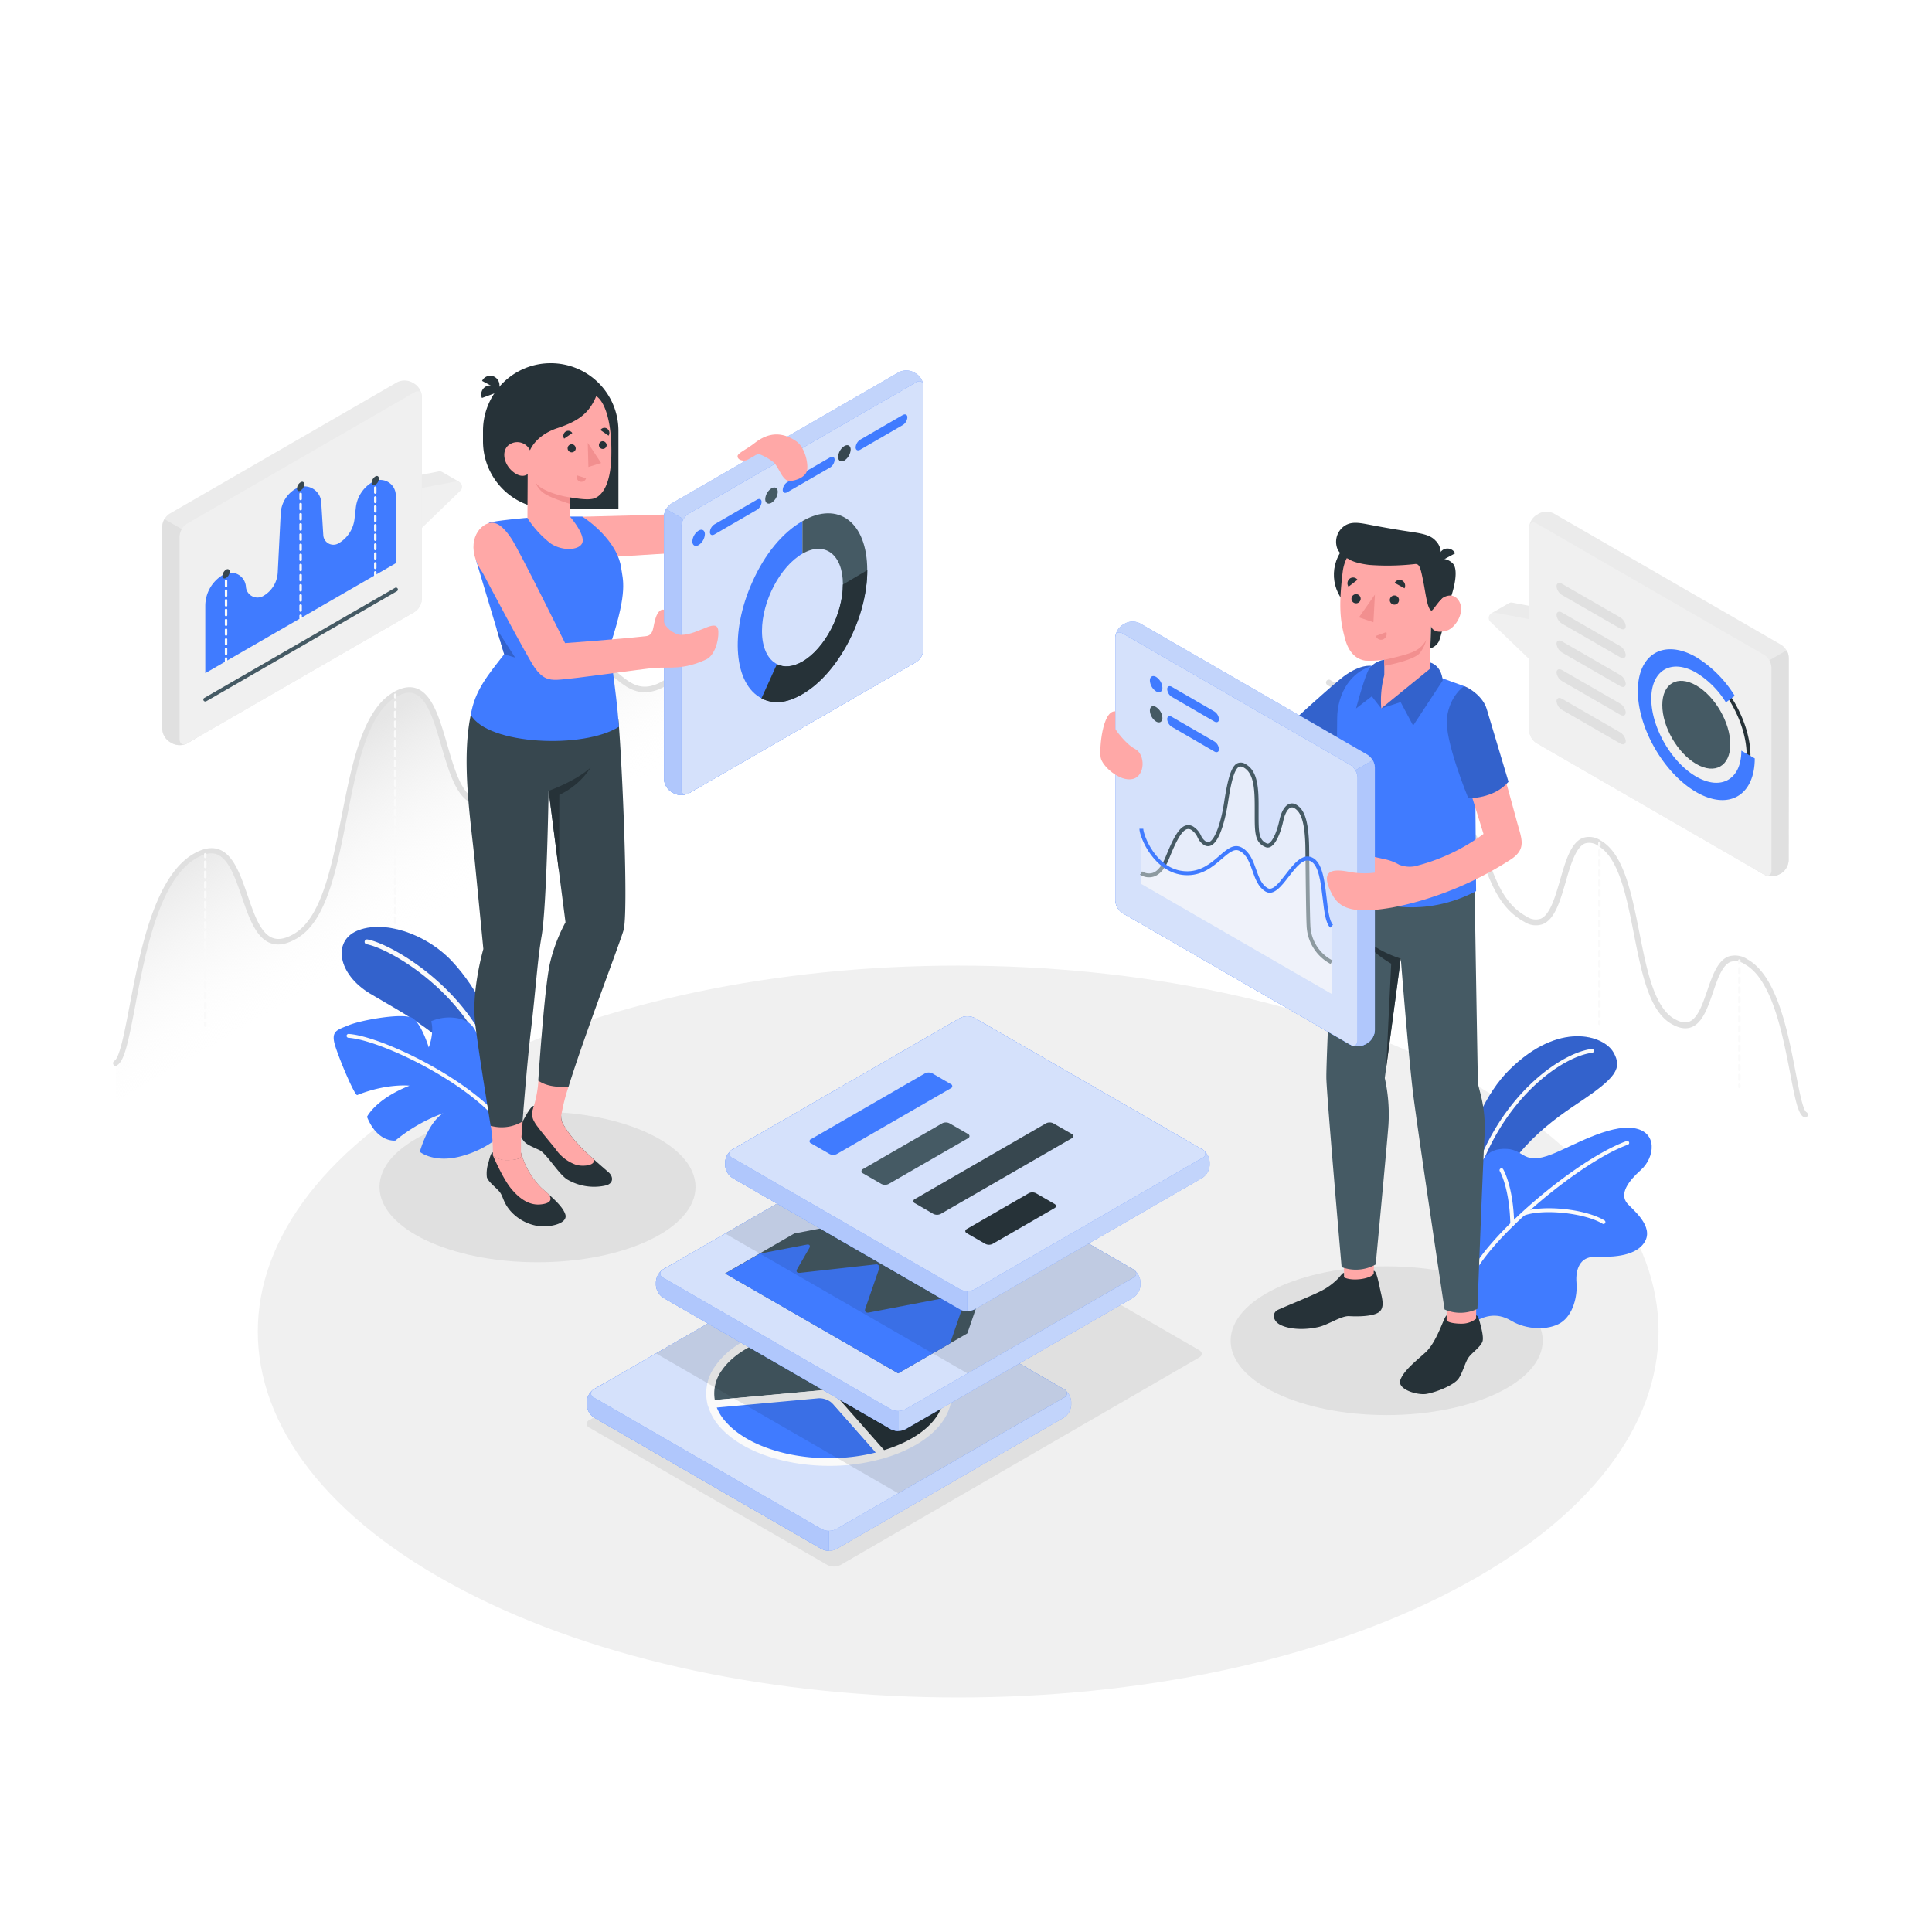 <svg xmlns="http://www.w3.org/2000/svg" xmlns:xlink="http://www.w3.org/1999/xlink" viewBox="0 0 500 500"><defs><linearGradient id="freepik--Degradado_sin_nombre_3--inject-41" x1="100.78" y1="184.41" x2="128.86" y2="227.62" gradientUnits="userSpaceOnUse"><stop offset="0" stop-color="#e6e6e6"></stop><stop offset="1" stop-color="#fff" stop-opacity="0"></stop></linearGradient><linearGradient id="freepik--Degradado_sin_nombre_3-2--inject-41" x1="10418.25" y1="221.58" x2="10438.94" y2="253.42" gradientTransform="matrix(-1, 0, 0, 1, 10833.28, 0)" xlink:href="freepik--#Degradado_sin_nombre_3--inject-41"></linearGradient></defs><g id="freepik--Floor--inject-41"><path d="M119.82,411.55c70.78,37,185.54,37,256.32,0s70.78-96.93,0-133.91-185.54-37-256.32,0S49,374.57,119.82,411.55Z" style="fill:#f0f0f0"></path></g><g id="freepik--Shadows--inject-41"><path d="M152.56,369.5,214.09,405a3.86,3.86,0,0,0,3.47,0l92.7-53.63c1-.55,1-1.44,0-2l-61.53-35.52a3.83,3.83,0,0,0-3.46,0L152.56,367.5A1.06,1.06,0,0,0,152.56,369.5Z" style="fill:#e0e0e0"></path><ellipse cx="139.11" cy="307.18" rx="40.89" ry="19.49" style="fill:#e0e0e0"></ellipse><ellipse cx="358.87" cy="346.97" rx="40.38" ry="19.25" style="fill:#e0e0e0"></ellipse></g><g id="freepik--charts-2--inject-41"><path d="M30,275.15c4.64-2.79,5.21-45,20.64-53.64s10,30,25.8,20.86c15-8.69,10.41-53.76,25.81-62.57s10.14,35.24,25.8,26.81c13.63-7.32,12.47-24.86,21.39-32.61s11,9.28,22.21,3.15,1.68-39.93,25.57-53.72v64.36L30,285Z" style="fill:url(#freepik--Degradado_sin_nombre_3--inject-41)"></path><path d="M30,275.9a.73.73,0,0,1-.64-.37.75.75,0,0,1,.25-1c1.35-.81,2.58-7.21,3.88-14,2.74-14.31,6.5-33.91,16.78-39.66,2.49-1.39,4.62-1.72,6.5-1,3.72,1.42,5.54,6.74,7.31,11.87,1.66,4.86,3.38,9.87,6.49,11,1.51.56,3.31.22,5.5-1.05,7.15-4.14,9.79-17.52,12.34-30.45,2.66-13.53,5.42-27.52,13.47-32.12,2.28-1.31,4.34-1.61,6.12-.89,4,1.62,5.83,7.89,7.76,14.53,1.76,6.09,3.59,12.39,7,13.84,1.38.58,3,.36,4.91-.68,7.58-4.07,10.45-11.44,13.22-18.56,2.1-5.42,4.1-10.54,8-14,4.92-4.27,8.09-1.63,11.16.92s6,5,11.18,2.14c4.26-2.32,5.38-9.36,6.67-17.51,2-12.41,4.42-27.85,18.89-36.2a.74.74,0,0,1,1,.27.76.76,0,0,1-.27,1c-13.85,8-16.24,23-18.16,35.13-1.36,8.54-2.53,15.92-7.43,18.6-6.1,3.32-9.85.2-12.86-2.3s-5.26-4.38-9.21-.94c-3.66,3.17-5.59,8.12-7.63,13.37-2.86,7.37-5.83,15-13.9,19.33-2.31,1.25-4.4,1.5-6.2.74-4.1-1.72-6-8.37-7.9-14.8-1.74-6-3.54-12.21-6.87-13.56-1.35-.54-2.93-.28-4.82.8-7.45,4.27-10.14,17.91-12.74,31.11-2.74,13.87-5.32,27-13.06,31.46-2.6,1.5-4.81,1.88-6.77,1.15-3.78-1.41-5.62-6.77-7.39-11.95-1.65-4.81-3.36-9.79-6.42-11-1.45-.55-3.16-.25-5.23.91-9.68,5.41-13.36,24.61-16,38.63-1.74,9.09-2.74,13.88-4.58,15A.76.76,0,0,1,30,275.9Z" style="fill:#e0e0e0"></path><path d="M102.28,180.75a.32.32,0,0,1-.32-.32v-.63a.32.32,0,0,1,.32-.32.32.32,0,0,1,.32.32v.63A.32.32,0,0,1,102.28,180.75Z" style="fill:#fafafa"></path><path d="M102.28,241.71a.31.31,0,0,1-.32-.31v-1.27a.32.32,0,0,1,.32-.32.32.32,0,0,1,.32.32v1.27A.32.32,0,0,1,102.28,241.71Zm0-2.54a.31.31,0,0,1-.32-.31v-1.27a.32.32,0,0,1,.32-.32.32.32,0,0,1,.32.32v1.27A.32.32,0,0,1,102.28,239.17Zm0-2.54a.31.31,0,0,1-.32-.31v-1.27a.32.32,0,0,1,.32-.32.32.32,0,0,1,.32.32v1.27A.32.32,0,0,1,102.28,236.63Zm0-2.54a.31.31,0,0,1-.32-.31v-1.27a.32.32,0,0,1,.32-.32.32.32,0,0,1,.32.32v1.27A.32.32,0,0,1,102.28,234.09Zm0-2.54a.31.31,0,0,1-.32-.31V230a.32.32,0,0,1,.32-.32.32.32,0,0,1,.32.32v1.27A.32.32,0,0,1,102.28,231.55Zm0-2.54a.31.31,0,0,1-.32-.31v-1.27a.32.32,0,0,1,.32-.32.32.32,0,0,1,.32.32v1.27A.32.32,0,0,1,102.28,229Zm0-2.54a.31.31,0,0,1-.32-.31v-1.27a.32.32,0,0,1,.32-.32.32.32,0,0,1,.32.32v1.27A.32.32,0,0,1,102.28,226.47Zm0-2.54a.32.32,0,0,1-.32-.32v-1.27a.31.31,0,0,1,.32-.31.32.32,0,0,1,.32.31v1.27A.32.32,0,0,1,102.28,223.93Zm0-2.54a.32.32,0,0,1-.32-.32V219.8a.31.31,0,0,1,.32-.31.32.32,0,0,1,.32.31v1.27A.32.32,0,0,1,102.28,221.39Zm0-2.54a.32.32,0,0,1-.32-.32v-1.27a.31.31,0,0,1,.32-.31.32.32,0,0,1,.32.31v1.27A.32.32,0,0,1,102.28,218.85Zm0-2.54A.32.32,0,0,1,102,216v-1.27a.31.31,0,0,1,.32-.31.32.32,0,0,1,.32.31V216A.32.32,0,0,1,102.28,216.31Zm0-2.54a.32.32,0,0,1-.32-.32v-1.27a.31.31,0,0,1,.32-.31.32.32,0,0,1,.32.31v1.27A.32.32,0,0,1,102.28,213.77Zm0-2.54a.32.32,0,0,1-.32-.32v-1.27a.31.31,0,0,1,.32-.31.32.32,0,0,1,.32.31v1.27A.32.32,0,0,1,102.28,211.23Zm0-2.54a.32.32,0,0,1-.32-.32V207.1a.31.31,0,0,1,.32-.31.32.32,0,0,1,.32.31v1.27A.32.32,0,0,1,102.28,208.69Zm0-2.54a.32.32,0,0,1-.32-.32v-1.27a.31.31,0,0,1,.32-.31.32.32,0,0,1,.32.31v1.27A.32.32,0,0,1,102.28,206.15Zm0-2.54a.32.32,0,0,1-.32-.32V202a.31.31,0,0,1,.32-.31.32.32,0,0,1,.32.31v1.27A.32.32,0,0,1,102.28,203.61Zm0-2.54a.32.32,0,0,1-.32-.32v-1.27a.31.31,0,0,1,.32-.31.32.32,0,0,1,.32.31v1.27A.32.32,0,0,1,102.28,201.07Zm0-2.54a.32.32,0,0,1-.32-.32v-1.27a.31.31,0,0,1,.32-.31.32.32,0,0,1,.32.31v1.27A.32.32,0,0,1,102.28,198.53Zm0-2.54a.32.32,0,0,1-.32-.32V194.4a.31.31,0,0,1,.32-.31.32.32,0,0,1,.32.31v1.27A.32.32,0,0,1,102.28,196Zm0-2.54a.32.32,0,0,1-.32-.32v-1.27a.31.31,0,0,1,.32-.31.32.32,0,0,1,.32.31v1.27A.32.32,0,0,1,102.28,193.45Zm0-2.54a.32.32,0,0,1-.32-.32v-1.27a.32.32,0,0,1,.32-.32.33.33,0,0,1,.32.32v1.27A.32.32,0,0,1,102.28,190.91Zm0-2.54a.32.32,0,0,1-.32-.32v-1.27a.32.32,0,0,1,.32-.32.33.33,0,0,1,.32.32v1.27A.32.32,0,0,1,102.28,188.37Zm0-2.54a.32.32,0,0,1-.32-.32v-1.27a.32.32,0,0,1,.32-.32.33.33,0,0,1,.32.32v1.27A.32.32,0,0,1,102.28,185.83Zm0-2.54A.32.32,0,0,1,102,183V181.7a.32.32,0,0,1,.32-.32.33.33,0,0,1,.32.32V183A.32.32,0,0,1,102.28,183.29Z" style="fill:#fafafa"></path><path d="M102.28,243.62a.32.32,0,0,1-.32-.32v-.63a.32.32,0,0,1,.32-.32.32.32,0,0,1,.32.32v.63A.32.32,0,0,1,102.28,243.62Z" style="fill:#fafafa"></path><path d="M152.54,173.28a.31.31,0,0,1-.31-.32v-.63a.32.32,0,1,1,.63,0V173A.32.32,0,0,1,152.54,173.28Z" style="fill:#fafafa"></path><path d="M152.54,212.16a.31.31,0,0,1-.31-.32v-1.29a.32.32,0,1,1,.63,0v1.29A.32.32,0,0,1,152.54,212.16Zm0-2.59a.31.31,0,0,1-.31-.32V208a.32.32,0,1,1,.63,0v1.29A.32.32,0,0,1,152.54,209.57Zm0-2.59a.31.31,0,0,1-.31-.32v-1.3a.32.32,0,0,1,.63,0v1.3A.32.32,0,0,1,152.54,207Zm0-2.6a.31.31,0,0,1-.31-.31v-1.3a.32.32,0,0,1,.63,0v1.3A.31.31,0,0,1,152.54,204.38Zm0-2.59a.31.31,0,0,1-.31-.31v-1.3a.32.32,0,1,1,.63,0v1.3A.31.31,0,0,1,152.54,201.79Zm0-2.59a.31.31,0,0,1-.31-.32v-1.29a.32.32,0,1,1,.63,0v1.29A.32.32,0,0,1,152.54,199.2Zm0-2.59a.31.31,0,0,1-.31-.32V195a.32.32,0,1,1,.63,0v1.29A.32.32,0,0,1,152.54,196.61Zm0-2.59a.32.32,0,0,1-.31-.32v-1.3a.32.32,0,0,1,.63,0v1.3A.32.32,0,0,1,152.54,194Zm0-2.6a.31.31,0,0,1-.31-.31v-1.3a.32.32,0,1,1,.63,0v1.3A.31.31,0,0,1,152.54,191.42Zm0-2.59a.31.31,0,0,1-.31-.32v-1.29a.32.32,0,1,1,.63,0v1.29A.32.32,0,0,1,152.54,188.83Zm0-2.59a.31.31,0,0,1-.31-.32v-1.29a.32.32,0,1,1,.63,0v1.29A.32.32,0,0,1,152.54,186.24Zm0-2.59a.31.31,0,0,1-.31-.32V182a.32.32,0,0,1,.63,0v1.3A.32.32,0,0,1,152.54,183.65Zm0-2.6a.31.31,0,0,1-.31-.31v-1.3a.32.32,0,0,1,.63,0v1.3A.31.31,0,0,1,152.54,181.05Zm0-2.59a.31.31,0,0,1-.31-.31v-1.3a.32.32,0,1,1,.63,0v1.3A.31.31,0,0,1,152.54,178.46Zm0-2.59a.31.31,0,0,1-.31-.32v-1.29a.32.32,0,1,1,.63,0v1.29A.32.32,0,0,1,152.54,175.87Z" style="fill:#fafafa"></path><path d="M152.54,214.09a.31.31,0,0,1-.31-.32v-.63a.32.32,0,1,1,.63,0v.63A.32.32,0,0,1,152.54,214.09Z" style="fill:#fafafa"></path><path d="M53.13,222.09a.32.32,0,0,1-.32-.32v-.63a.32.32,0,1,1,.63,0v.63A.31.31,0,0,1,53.13,222.09Z" style="fill:#fafafa"></path><path d="M53.13,263.81a.32.32,0,0,1-.32-.32v-1.3a.32.32,0,1,1,.63,0v1.3A.31.31,0,0,1,53.13,263.81Zm0-2.61a.31.31,0,0,1-.32-.31v-1.31a.32.32,0,0,1,.63,0v1.31A.31.31,0,0,1,53.13,261.2Zm0-2.61a.31.31,0,0,1-.32-.31V257a.32.32,0,0,1,.63,0v1.31A.31.31,0,0,1,53.13,258.59Zm0-2.6a.32.32,0,0,1-.32-.32v-1.3a.32.32,0,1,1,.63,0v1.3A.31.31,0,0,1,53.13,256Zm0-2.61a.32.32,0,0,1-.32-.32v-1.3a.32.32,0,1,1,.63,0v1.3A.31.31,0,0,1,53.13,253.38Zm0-2.61a.31.31,0,0,1-.32-.31v-1.31a.32.32,0,0,1,.63,0v1.31A.31.31,0,0,1,53.13,250.77Zm0-2.61a.31.31,0,0,1-.32-.31v-1.31a.32.32,0,0,1,.63,0v1.31A.31.31,0,0,1,53.13,248.16Zm0-2.6a.32.32,0,0,1-.32-.32v-1.3a.32.32,0,1,1,.63,0v1.3A.31.31,0,0,1,53.13,245.56Zm0-2.61a.32.32,0,0,1-.32-.32v-1.3a.32.32,0,1,1,.63,0v1.3A.31.31,0,0,1,53.13,243Zm0-2.61a.31.31,0,0,1-.32-.31v-1.31a.32.32,0,0,1,.63,0V240A.31.31,0,0,1,53.13,240.34Zm0-2.6a.32.32,0,0,1-.32-.32v-1.3a.32.32,0,1,1,.63,0v1.3A.32.32,0,0,1,53.13,237.74Zm0-2.61a.32.32,0,0,1-.32-.32v-1.3a.32.32,0,1,1,.63,0v1.3A.31.31,0,0,1,53.13,235.13Zm0-2.61a.32.32,0,0,1-.32-.32v-1.3a.32.32,0,1,1,.63,0v1.3A.31.31,0,0,1,53.13,232.52Zm0-2.61a.31.31,0,0,1-.32-.31v-1.31a.32.32,0,0,1,.63,0v1.31A.31.31,0,0,1,53.13,229.91Zm0-2.6a.32.32,0,0,1-.32-.32v-1.3a.32.32,0,1,1,.63,0V227A.32.32,0,0,1,53.13,227.31Zm0-2.61a.32.32,0,0,1-.32-.32v-1.3a.32.32,0,1,1,.63,0v1.3A.31.31,0,0,1,53.13,224.7Z" style="fill:#fafafa"></path><path d="M53.13,265.75a.32.32,0,0,1-.32-.32v-.63a.32.32,0,1,1,.63,0v.63A.32.32,0,0,1,53.13,265.75Z" style="fill:#fafafa"></path><path d="M467.17,288.45c-3.42-2.06-3.84-33.17-15.21-39.53s-7.4,22.1-19,15.37c-11.05-6.4-7.67-39.62-19-46.11s-7.47,26-19,19.76c-10-5.4-9.19-18.33-15.76-24s-8.08,6.84-16.37,2.32-1.24-29.42-18.84-39.59v47.44l123.24,71.62Z" style="fill:url(#freepik--Degradado_sin_nombre_3-2--inject-41)"></path><path d="M467.17,289.2a.79.79,0,0,1-.39-.11c-1.43-.86-2.13-4.24-3.46-11.18-2-10.29-4.68-24.39-11.73-28.34a4.35,4.35,0,0,0-3.69-.65c-2.17.83-3.41,4.45-4.61,8-1.33,3.86-2.7,7.85-5.57,8.92-1.5.56-3.19.28-5.16-.86-5.78-3.35-7.69-13.05-9.72-23.32-1.9-9.68-3.88-19.69-9.29-22.79a3.82,3.82,0,0,0-3.38-.58c-2.37,1-3.68,5.49-4.95,9.87-1.45,5-2.82,9.72-5.93,11a5.38,5.38,0,0,1-4.74-.55c-6-3.23-8.31-9.14-10.34-14.35-1.49-3.84-2.91-7.47-5.56-9.78s-4.28-1.18-6.54.69-5.08,4.24-9.7,1.72c-3.7-2-4.57-7.5-5.57-13.84-1.41-8.88-3.17-19.91-13.29-25.76a.75.75,0,0,1,.75-1.3c10.74,6.2,12.56,17.63,14,26.82.94,6,1.76,11.1,4.81,12.77,3.72,2,5.81.28,8-1.56s4.73-3.93,8.48-.67c2.94,2.55,4.41,6.34,6,10.36,2,5.22,4.12,10.61,9.65,13.58a4,4,0,0,0,3.45.49c2.45-1,3.78-5.63,5.07-10.07,1.43-4.94,2.78-9.61,5.83-10.84a5.29,5.29,0,0,1,4.68.66c6,3.45,8,13.8,10,23.81,1.87,9.49,3.8,19.3,9,22.31,1.55.9,2.82,1.15,3.88.76,2.2-.83,3.46-4.48,4.67-8,1.31-3.83,2.67-7.79,5.5-8.87a5.74,5.74,0,0,1,4.95.75c7.66,4.28,10.44,18.78,12.47,29.36.87,4.51,1.84,9.62,2.76,10.17a.75.75,0,0,1-.38,1.4Z" style="fill:#e0e0e0"></path><path d="M413.92,219.13a.33.33,0,0,1-.32-.32v-.63a.32.32,0,0,1,.32-.32.32.32,0,0,1,.32.32v.63A.32.32,0,0,1,413.92,219.13Z" style="fill:#fafafa"></path><path d="M413.92,263.36a.32.32,0,0,1-.32-.32v-1.3a.33.33,0,0,1,.32-.32.32.32,0,0,1,.32.32V263A.32.32,0,0,1,413.92,263.36Zm0-2.6a.32.32,0,0,1-.32-.32v-1.3a.32.32,0,0,1,.32-.32.32.32,0,0,1,.32.32v1.3A.32.32,0,0,1,413.92,260.76Zm0-2.6a.33.33,0,0,1-.32-.32v-1.3a.32.32,0,0,1,.32-.32.32.32,0,0,1,.32.32v1.3A.32.32,0,0,1,413.92,258.16Zm0-2.61a.32.32,0,0,1-.32-.31v-1.3a.32.32,0,0,1,.32-.32.32.32,0,0,1,.32.32v1.3A.31.31,0,0,1,413.92,255.55Zm0-2.6a.32.32,0,0,1-.32-.32v-1.3a.32.32,0,0,1,.32-.31.31.31,0,0,1,.32.31v1.3A.32.32,0,0,1,413.92,253Zm0-2.6a.32.32,0,0,1-.32-.32v-1.3a.33.33,0,0,1,.32-.32.32.32,0,0,1,.32.32V250A.32.32,0,0,1,413.92,250.35Zm0-2.6a.32.32,0,0,1-.32-.32v-1.3a.32.32,0,0,1,.32-.32.32.32,0,0,1,.32.32v1.3A.32.32,0,0,1,413.92,247.75Zm0-2.6a.33.33,0,0,1-.32-.32v-1.3a.32.32,0,0,1,.32-.32.32.32,0,0,1,.32.32v1.3A.32.32,0,0,1,413.92,245.15Zm0-2.61a.32.32,0,0,1-.32-.31v-1.3a.32.32,0,0,1,.32-.32.32.32,0,0,1,.32.32v1.3A.31.31,0,0,1,413.92,242.54Zm0-2.6a.32.32,0,0,1-.32-.32v-1.3a.32.32,0,0,1,.32-.31.31.31,0,0,1,.32.31v1.3A.32.32,0,0,1,413.92,239.94Zm0-2.6a.32.32,0,0,1-.32-.32v-1.3a.32.32,0,0,1,.32-.31.31.31,0,0,1,.32.31V237A.32.32,0,0,1,413.92,237.34Zm0-2.6a.32.32,0,0,1-.32-.32v-1.3a.32.32,0,0,1,.32-.32.32.32,0,0,1,.32.32v1.3A.32.32,0,0,1,413.92,234.74Zm0-2.6a.33.33,0,0,1-.32-.32v-1.3a.32.32,0,0,1,.32-.32.32.32,0,0,1,.32.32v1.3A.32.32,0,0,1,413.92,232.14Zm0-2.61a.32.32,0,0,1-.32-.31v-1.3a.32.32,0,0,1,.32-.32.32.32,0,0,1,.32.32v1.3A.31.31,0,0,1,413.92,229.53Zm0-2.6a.32.32,0,0,1-.32-.32v-1.3a.32.32,0,0,1,.32-.31.31.31,0,0,1,.32.31v1.3A.32.32,0,0,1,413.92,226.93Zm0-2.6a.32.32,0,0,1-.32-.32v-1.3a.32.32,0,0,1,.32-.31.31.31,0,0,1,.32.31V224A.32.32,0,0,1,413.92,224.33Zm0-2.6a.32.32,0,0,1-.32-.32v-1.3a.33.33,0,0,1,.32-.32.32.32,0,0,1,.32.32v1.3A.32.32,0,0,1,413.92,221.73Z" style="fill:#fafafa"></path><path d="M413.92,265.29a.32.32,0,0,1-.32-.31v-.64a.32.32,0,0,1,.32-.31.31.31,0,0,1,.32.31V265A.31.31,0,0,1,413.92,265.29Z" style="fill:#fafafa"></path><path d="M376.88,213.62a.32.32,0,0,1-.32-.32v-.63a.32.32,0,1,1,.63,0v.63A.31.31,0,0,1,376.88,213.62Z" style="fill:#fafafa"></path><path d="M376.88,241.63a.32.32,0,0,1-.32-.32V240a.32.32,0,1,1,.63,0v1.27A.32.32,0,0,1,376.88,241.63Zm0-2.55a.32.32,0,0,1-.32-.32v-1.27a.32.32,0,1,1,.63,0v1.27A.31.31,0,0,1,376.88,239.08Zm0-2.55a.31.31,0,0,1-.32-.31v-1.28a.32.32,0,0,1,.63,0v1.28A.31.31,0,0,1,376.88,236.53Zm0-2.54a.32.32,0,0,1-.32-.32V232.4a.32.32,0,1,1,.63,0v1.27A.31.31,0,0,1,376.88,234Zm0-2.55a.31.31,0,0,1-.32-.31v-1.28a.32.32,0,0,1,.63,0v1.28A.31.31,0,0,1,376.88,231.44Zm0-2.54a.32.32,0,0,1-.32-.32v-1.27a.32.32,0,1,1,.63,0v1.27A.32.32,0,0,1,376.88,228.9Zm0-2.55a.32.32,0,0,1-.32-.32v-1.27a.32.32,0,1,1,.63,0V226A.31.31,0,0,1,376.88,226.35Zm0-2.55a.31.31,0,0,1-.32-.31v-1.28a.32.32,0,0,1,.63,0v1.28A.31.31,0,0,1,376.88,223.8Zm0-2.54a.32.32,0,0,1-.32-.32v-1.27a.32.32,0,1,1,.63,0v1.27A.31.31,0,0,1,376.88,221.26Zm0-2.55a.31.31,0,0,1-.32-.31v-1.28a.32.32,0,0,1,.63,0v1.28A.31.31,0,0,1,376.88,218.71Zm0-2.54a.32.32,0,0,1-.32-.32v-1.27a.32.32,0,1,1,.63,0v1.27A.32.32,0,0,1,376.88,216.17Z" style="fill:#fafafa"></path><path d="M376.88,243.53a.31.31,0,0,1-.32-.31v-.64a.32.32,0,0,1,.63,0v.64A.31.31,0,0,1,376.88,243.53Z" style="fill:#fafafa"></path><path d="M450.15,249.6a.32.32,0,0,1-.32-.32v-.63a.32.32,0,1,1,.63,0v.63A.32.32,0,0,1,450.15,249.6Z" style="fill:#fafafa"></path><path d="M450.15,279.71a.31.31,0,0,1-.32-.31v-1.26a.32.32,0,0,1,.63,0v1.26A.31.31,0,0,1,450.15,279.71Zm0-2.51a.31.31,0,0,1-.32-.31v-1.26a.32.32,0,0,1,.63,0v1.26A.31.31,0,0,1,450.15,277.2Zm0-2.51a.31.31,0,0,1-.32-.31v-1.26a.32.32,0,0,1,.63,0v1.26A.31.31,0,0,1,450.15,274.69Zm0-2.51a.31.31,0,0,1-.32-.31v-1.26a.32.32,0,0,1,.63,0v1.26A.31.31,0,0,1,450.15,272.18Zm0-2.51a.31.31,0,0,1-.32-.31V268.1a.32.32,0,0,1,.63,0v1.26A.31.31,0,0,1,450.15,269.67Zm0-2.5a.32.32,0,0,1-.32-.32v-1.26a.32.32,0,0,1,.63,0v1.26A.32.32,0,0,1,450.15,267.17Zm0-2.52a.31.31,0,0,1-.32-.31v-1.26a.32.32,0,0,1,.63,0v1.26A.31.31,0,0,1,450.15,264.65Zm0-2.51a.31.31,0,0,1-.32-.31v-1.26a.32.32,0,0,1,.63,0v1.26A.31.31,0,0,1,450.15,262.14Zm0-2.51a.31.31,0,0,1-.32-.31v-1.26a.32.32,0,0,1,.63,0v1.26A.31.31,0,0,1,450.15,259.63Zm0-2.5a.32.32,0,0,1-.32-.32v-1.26a.32.32,0,0,1,.63,0v1.26A.32.32,0,0,1,450.15,257.13Zm0-2.51a.32.32,0,0,1-.32-.32V253a.32.32,0,0,1,.63,0v1.26A.32.32,0,0,1,450.15,254.62Zm0-2.51a.32.32,0,0,1-.32-.32v-1.26a.32.32,0,0,1,.63,0v1.26A.32.32,0,0,1,450.15,252.11Z" style="fill:#fafafa"></path><path d="M450.15,281.6a.31.31,0,0,1-.32-.31v-.64a.32.32,0,0,1,.63,0v.64A.31.31,0,0,1,450.15,281.6Z" style="fill:#fafafa"></path><path d="M400.24,168V157.66l-8.82-1.7a1.32,1.32,0,0,0-1,.19h0l-4.4,2.53,5.72,1.16Z" style="fill:#ebebeb"></path><path d="M460.37,226.34,461,226a4.23,4.23,0,0,0,1.9-3.31V170.18a4.21,4.21,0,0,0-1.91-3.3l-58.87-34a4.28,4.28,0,0,0-3.82,0l-.66.39a4.2,4.2,0,0,0-1.91,3.3V189a4.24,4.24,0,0,0,1.91,3.31l58.88,34A4.22,4.22,0,0,0,460.37,226.34Z" style="fill:#ebebeb"></path><path d="M462.93,204.18v-34a3.94,3.94,0,0,0-.55-1.88l-8.4,4.85v51.71l2.57,1.48a4.19,4.19,0,0,0,3.81,0L461,226a4.23,4.23,0,0,0,1.9-3.31Z" style="fill:#e0e0e0"></path><path d="M397.67,135.47l58.88,34a4.24,4.24,0,0,1,1.91,3.31v52.47c0,1.21-.86,1.71-1.91,1.1l-58.88-34a4.24,4.24,0,0,1-1.91-3.31V136.57C395.76,135.35,396.62,134.86,397.67,135.47Z" style="fill:#f0f0f0"></path><path d="M395.76,170.59l-10.05-9.67a1.39,1.39,0,0,1,1.23-2.37l8.82,1.69Z" style="fill:#f0f0f0"></path><path d="M426,179.51a.91.91,0,0,1,.24.6c0,8.21,5.88,18.08,12.89,22.34,7.31,4.44,13.1,1.12,12.9-7.45-.19-7.74-5.15-17.11-11.71-21.59l.39-.22v-.66c6.92,4.91,12.31,14.82,12.31,23.05,0,8.84-6.23,12.44-13.89,8s-13.95-15.25-13.89-24.06C425.32,179.21,425.77,179.29,426,179.51Z" style="fill:#263238"></path><path d="M423.87,178.82c0-9.63,6.79-13.55,15.13-8.74a30.34,30.34,0,0,1,9.95,10l-2.29,1.7A23.19,23.19,0,0,0,439,174.1c-6.42-3.71-11.65-.7-11.65,6.73S432.58,197.3,439,201s11.66.7,11.66-6.73l3.47,2c0,9.63-6.78,13.55-15.13,8.73S423.87,188.45,423.87,178.82Z" style="fill:#407BFF"></path><path d="M439,177.4c4.86,2.8,8.8,9.63,8.8,15.24s-3.94,7.89-8.8,5.08-8.8-9.63-8.8-15.24S434.13,174.59,439,177.4Z" style="fill:#455a64"></path><path d="M404.26,151.09l15.05,8.69a3,3,0,0,1,1.43,2.27c0,.79-.64,1.06-1.43.61L404.26,154a3,3,0,0,1-1.43-2.27C402.83,150.91,403.47,150.64,404.26,151.09Z" style="fill:#e0e0e0"></path><path d="M404.26,158.53l15.05,8.69a3,3,0,0,1,1.43,2.26c0,.8-.64,1.07-1.43.62l-15.05-8.69a3,3,0,0,1-1.43-2.27C402.83,158.35,403.47,158.08,404.26,158.53Z" style="fill:#e0e0e0"></path><path d="M404.26,166l15.05,8.69a3,3,0,0,1,1.43,2.26c0,.8-.64,1.07-1.43.61l-15.05-8.68a3,3,0,0,1-1.43-2.27C402.83,165.79,403.47,165.51,404.26,166Z" style="fill:#e0e0e0"></path><path d="M404.26,173.41l15.05,8.69a3,3,0,0,1,1.43,2.26c0,.8-.64,1.07-1.43.61l-15.05-8.69a3,3,0,0,1-1.43-2.26C402.83,173.23,403.47,173,404.26,173.41Z" style="fill:#e0e0e0"></path><path d="M404.26,180.85l15.05,8.69a3,3,0,0,1,1.43,2.26c0,.79-.64,1.07-1.43.61l-15.05-8.69a3,3,0,0,1-1.43-2.26C402.83,180.66,403.47,180.39,404.26,180.85Z" style="fill:#e0e0e0"></path><path d="M104.69,134.05V123.71l8.82-1.7a1.37,1.37,0,0,1,1,.19h0l4.39,2.54-5.72,1.15Z" style="fill:#ebebeb"></path><path d="M44.57,192.39l-.66-.38A4.21,4.21,0,0,1,42,188.7V136.23a4.21,4.21,0,0,1,1.91-3.3l58.87-34a4.22,4.22,0,0,1,3.82,0l.66.38a4.19,4.19,0,0,1,1.91,3.3v52.47a4.21,4.21,0,0,1-1.91,3.31l-58.87,34A4.22,4.22,0,0,1,44.57,192.39Z" style="fill:#ebebeb"></path><path d="M42,170.23v-34a3.88,3.88,0,0,1,.56-1.88L51,139.2v51.71l-2.56,1.48a4.22,4.22,0,0,1-3.82,0l-.66-.38A4.21,4.21,0,0,1,42,188.7Z" style="fill:#e0e0e0"></path><path d="M107.26,101.52l-58.87,34a4.21,4.21,0,0,0-1.91,3.31v52.47c0,1.21.85,1.71,1.91,1.1l58.87-34a4.21,4.21,0,0,0,1.91-3.31V102.62C109.17,101.41,108.32,100.91,107.26,101.52Z" style="fill:#f0f0f0"></path><path d="M109.17,136.64l10-9.67A1.39,1.39,0,0,0,118,124.6l-8.82,1.69Z" style="fill:#f0f0f0"></path><path d="M53.13,174.21V156.8a9.33,9.33,0,0,1,4.66-8.08h0a3.91,3.91,0,0,1,5.85,3.08h0a3,3,0,0,0,4.59,2.38h0a7.46,7.46,0,0,0,3.65-6.06l.77-15.27a7.84,7.84,0,0,1,3.88-6.37h0A4.39,4.39,0,0,1,83.14,130l.53,8.5a2.62,2.62,0,0,0,3.93,2.12h0a8.4,8.4,0,0,0,4.15-6.31l.35-3a8.75,8.75,0,0,1,4.33-6.57h0a4,4,0,0,1,6,3.5v17.52Z" style="fill:#407BFF"></path><path d="M58.5,149.45a.31.31,0,0,1-.31-.32v-.63a.32.32,0,1,1,.63,0v.63A.32.32,0,0,1,58.5,149.45Z" style="fill:#fafafa"></path><path d="M58.5,169.54a.31.31,0,0,1-.31-.32V168a.32.32,0,1,1,.63,0v1.25A.32.32,0,0,1,58.5,169.54Zm0-2.51a.31.31,0,0,1-.31-.32v-1.26a.32.32,0,0,1,.63,0v1.26A.32.32,0,0,1,58.5,167Zm0-2.51a.32.32,0,0,1-.31-.32v-1.26a.32.32,0,0,1,.63,0v1.26A.32.32,0,0,1,58.5,164.52Zm0-2.52a.31.31,0,0,1-.31-.31v-1.26a.32.32,0,0,1,.63,0v1.26A.31.31,0,0,1,58.5,162Zm0-2.51a.31.31,0,0,1-.31-.31v-1.26a.32.32,0,1,1,.63,0v1.26A.31.31,0,0,1,58.5,159.49Zm0-2.51a.31.31,0,0,1-.31-.32v-1.25a.32.32,0,1,1,.63,0v1.25A.32.32,0,0,1,58.5,157Zm0-2.51a.31.31,0,0,1-.31-.32V152.9a.32.32,0,1,1,.63,0v1.25A.32.32,0,0,1,58.5,154.47Zm0-2.51a.31.31,0,0,1-.31-.32v-1.25a.32.32,0,1,1,.63,0v1.25A.32.32,0,0,1,58.5,152Z" style="fill:#fafafa"></path><path d="M58.5,171.43a.31.31,0,0,1-.31-.32v-.63a.32.32,0,1,1,.63,0v.63A.32.32,0,0,1,58.5,171.43Z" style="fill:#fafafa"></path><path d="M58.5,147.42a2.08,2.08,0,0,0-.93,1.62c0,.59.42.84.93.54a2.08,2.08,0,0,0,.94-1.62C59.44,147.36,59,147.12,58.5,147.42Z" style="fill:#37474f"></path><path d="M77.8,126.84a.33.33,0,0,1-.32-.32v-.63a.32.32,0,0,1,.32-.32.32.32,0,0,1,.32.32v.63A.32.32,0,0,1,77.8,126.84Z" style="fill:#fafafa"></path><path d="M77.8,158.34a.32.32,0,0,1-.32-.32v-1.31a.33.33,0,0,1,.32-.32.32.32,0,0,1,.32.32V158A.32.32,0,0,1,77.8,158.34Zm0-2.63a.32.32,0,0,1-.32-.31v-1.32a.32.32,0,0,1,.32-.31.31.31,0,0,1,.32.31v1.32A.31.31,0,0,1,77.8,155.71Zm0-2.62a.32.32,0,0,1-.32-.32v-1.31a.32.32,0,0,1,.32-.32.32.32,0,0,1,.32.32v1.31A.32.32,0,0,1,77.8,153.09Zm0-2.63a.32.32,0,0,1-.32-.31v-1.32a.32.32,0,0,1,.32-.31.31.31,0,0,1,.32.31v1.32A.31.31,0,0,1,77.8,150.46Zm0-2.62a.32.32,0,0,1-.32-.32v-1.31a.32.32,0,0,1,.32-.32.32.32,0,0,1,.32.32v1.31A.32.32,0,0,1,77.8,147.84Zm0-2.63a.32.32,0,0,1-.32-.31v-1.32a.32.32,0,0,1,.32-.31.31.31,0,0,1,.32.31v1.32A.31.31,0,0,1,77.8,145.21Zm0-2.62a.32.32,0,0,1-.32-.32V141a.32.32,0,0,1,.32-.32.32.32,0,0,1,.32.32v1.31A.32.32,0,0,1,77.8,142.59Zm0-2.63a.32.32,0,0,1-.32-.31v-1.32a.32.32,0,0,1,.32-.31.31.31,0,0,1,.32.31v1.32A.31.31,0,0,1,77.8,140Zm0-2.62a.33.33,0,0,1-.32-.32v-1.31a.32.32,0,0,1,.32-.32.32.32,0,0,1,.32.32V137A.32.32,0,0,1,77.8,137.34Zm0-2.63a.32.32,0,0,1-.32-.32v-1.31a.32.32,0,0,1,.32-.31.31.31,0,0,1,.32.31v1.31A.32.32,0,0,1,77.8,134.71Zm0-2.62a.33.33,0,0,1-.32-.32v-1.31a.32.32,0,0,1,.32-.32.32.32,0,0,1,.32.32v1.31A.32.32,0,0,1,77.8,132.09Zm0-2.63a.32.32,0,0,1-.32-.32v-1.31a.33.33,0,0,1,.32-.32.32.32,0,0,1,.32.32v1.31A.32.32,0,0,1,77.8,129.46Z" style="fill:#fafafa"></path><path d="M77.8,160.29a.33.33,0,0,1-.32-.32v-.63a.32.32,0,0,1,.32-.32.32.32,0,0,1,.32.32V160A.32.32,0,0,1,77.8,160.29Z" style="fill:#fafafa"></path><path d="M77.8,124.81a2,2,0,0,0-.94,1.62c0,.59.42.83.94.54a2.08,2.08,0,0,0,.94-1.62C78.74,124.75,78.32,124.51,77.8,124.81Z" style="fill:#37474f"></path><path d="M97.12,125.35a.31.31,0,0,1-.31-.31v-.64a.32.32,0,0,1,.63,0V125A.31.31,0,0,1,97.12,125.35Z" style="fill:#fafafa"></path><path d="M97.12,147.28a.31.31,0,0,1-.31-.32v-1.22a.32.32,0,0,1,.63,0V147A.32.32,0,0,1,97.12,147.28Zm0-2.44a.31.31,0,0,1-.31-.31v-1.22a.32.32,0,1,1,.63,0v1.22A.31.31,0,0,1,97.12,144.84Zm0-2.43a.32.32,0,0,1-.31-.32v-1.22a.32.32,0,0,1,.63,0v1.22A.32.32,0,0,1,97.12,142.41Zm0-2.44a.31.31,0,0,1-.31-.32v-1.21a.32.32,0,1,1,.63,0v1.21A.32.32,0,0,1,97.12,140Zm0-2.44a.31.31,0,0,1-.31-.31V136a.32.32,0,1,1,.63,0v1.22A.31.31,0,0,1,97.12,137.53Zm0-2.43a.31.31,0,0,1-.31-.32v-1.22a.32.32,0,0,1,.63,0v1.22A.32.32,0,0,1,97.12,135.1Zm0-2.44a.31.31,0,0,1-.31-.31v-1.22a.32.32,0,1,1,.63,0v1.22A.31.31,0,0,1,97.12,132.66Zm0-2.43a.32.32,0,0,1-.31-.32v-1.22a.32.32,0,0,1,.63,0v1.22A.32.32,0,0,1,97.12,130.23Zm0-2.44a.31.31,0,0,1-.31-.32v-1.21a.32.32,0,1,1,.63,0v1.21A.32.32,0,0,1,97.12,127.79Z" style="fill:#fafafa"></path><path d="M97.12,149.13a.31.31,0,0,1-.31-.32v-.63a.32.32,0,1,1,.63,0v.63A.32.32,0,0,1,97.12,149.13Z" style="fill:#fafafa"></path><path d="M97.12,123.32a2.09,2.09,0,0,0-.93,1.62c0,.6.42.84.93.54a2,2,0,0,0,.94-1.62C98.06,123.27,97.64,123,97.12,123.32Z" style="fill:#37474f"></path><path d="M53.13,181.55a.51.51,0,0,1-.44-.25.5.5,0,0,1,.19-.68l49.35-28.49a.5.5,0,0,1,.68.18.51.51,0,0,1-.18.69L53.38,181.49A.57.57,0,0,1,53.13,181.55Z" style="fill:#455a64"></path></g><g id="freepik--charts-1--inject-41"><path d="M212.63,325.52l-58.87,34a4.21,4.21,0,0,0-1.91,3.31v.76a4.21,4.21,0,0,0,1.91,3.3l58.87,34a4.28,4.28,0,0,0,3.82,0l58.87-34a4.21,4.21,0,0,0,1.91-3.3v-.76a4.21,4.21,0,0,0-1.91-3.31l-58.87-34A4.22,4.22,0,0,0,212.63,325.52Z" style="fill:#407BFF"></path><path d="M212.63,325.52l-58.87,34a4.21,4.21,0,0,0-1.91,3.31v.76a4.21,4.21,0,0,0,1.91,3.3l58.87,34a4.28,4.28,0,0,0,3.82,0l58.87-34a4.21,4.21,0,0,0,1.91-3.3v-.76a4.21,4.21,0,0,0-1.91-3.31l-58.87-34A4.22,4.22,0,0,0,212.63,325.52Z" style="fill:#fafafa;opacity:0.7"></path><path d="M156.32,358l-2.57,1.49a4.23,4.23,0,0,0-1.9,3.31v.76a4.22,4.22,0,0,0,1.9,3.3l58.88,34a4,4,0,0,0,1.91.45v-9.69Z" style="fill:#407BFF"></path><path d="M156.32,358l-2.57,1.49a4.23,4.23,0,0,0-1.9,3.31v.76a4.22,4.22,0,0,0,1.9,3.3l58.88,34a4,4,0,0,0,1.91.45v-9.69Z" style="fill:#fafafa;opacity:0.6"></path><path d="M212.63,325.52l-58.87,34a1.16,1.16,0,0,0,0,2.2l58.87,34a4.22,4.22,0,0,0,3.82,0l58.87-34a1.16,1.16,0,0,0,0-2.2l-58.87-34A4.22,4.22,0,0,0,212.63,325.52Z" style="fill:#407BFF"></path><path d="M212.63,325.52l-58.87,34a1.16,1.16,0,0,0,0,2.2l58.87,34a4.22,4.22,0,0,0,3.82,0l58.87-34a1.16,1.16,0,0,0,0-2.2l-58.87-34A4.22,4.22,0,0,0,212.63,325.52Z" style="fill:#fafafa;opacity:0.8"></path><path d="M211.79,360.87l-27.63,2.53c-2.65-9.69,8.79-18.78,25.56-20.31,10.06-.92,19.35.82,26.55,5l-19.35,11.17A15,15,0,0,1,211.79,360.87Z" style="fill:#455a64;fill-rule:evenodd"></path><path d="M184.16,364.4a1,1,0,0,1-1-.74,11.91,11.91,0,0,1,2-10.19c4.23-6.11,13.38-10.37,24.48-11.38,10.33-.94,19.71.82,27.14,5.11a1,1,0,0,1,0,1.73l-19.35,11.18a16.17,16.17,0,0,1-5.54,1.76h0l-27.63,2.52ZM215,343.84q-2.53,0-5.16.24c-10.35.95-19.18,5-23,10.53a10.11,10.11,0,0,0-1.85,7.71l26.75-2.45a14,14,0,0,0,4.73-1.49l17.81-10.29A42.46,42.46,0,0,0,215,343.84Z" style="fill:#fafafa"></path><path d="M216.35,362.69l12.14,13.75c-15.13,4.45-33.65,1-41.36-7.76a12.79,12.79,0,0,1-3-5.28l27.63-2.53A6.05,6.05,0,0,1,216.35,362.69Z" style="fill:#407BFF;fill-rule:evenodd"></path><path d="M214.64,379.36c-11.51,0-22.65-3.67-28.26-10a13.79,13.79,0,0,1-3.18-5.68,1,1,0,0,1,.14-.83,1,1,0,0,1,.73-.43l27.62-2.53A7.17,7.17,0,0,1,217.1,362l12.14,13.75a1,1,0,0,1,.21.94,1,1,0,0,1-.68.69A50.43,50.43,0,0,1,214.64,379.36ZM185.5,364.28a12.41,12.41,0,0,0,2.38,3.74c7.21,8.16,24.33,11.57,38.8,7.88L215.6,363.35h0a5.08,5.08,0,0,0-3.72-1.48Z" style="fill:#fafafa"></path><path d="M217.28,360.37l27.62-2.53c2.12,7.75-4.31,15-16.41,18.6l-12.14-13.75C215.35,361.54,215.76,360.51,217.28,360.37Z" style="fill:#263238;fill-rule:evenodd"></path><path d="M228.49,377.44a1,1,0,0,1-.75-.34L215.6,363.35a2.25,2.25,0,0,1,1.58-4l27.63-2.52a1,1,0,0,1,1.05.73c2.28,8.31-4.42,16.09-17.09,19.82A1.35,1.35,0,0,1,228.49,377.44Zm-11.12-16.08a1,1,0,0,0-.58.18,1.7,1.7,0,0,0,.31.48l11.71,13.27c10.71-3.31,16.59-9.64,15.31-16.37Z" style="fill:#fafafa"></path><path d="M216.92,359.24l19.35-11.17c4.81,2.77,7.57,5.9,8.63,9.77l-27.62,2.53C215.76,360.51,215.6,360,216.92,359.24Z" style="fill:#37474f;fill-rule:evenodd"></path><path d="M216.82,361.39a1.65,1.65,0,0,1-1.74-.95c-.35-1.09.92-1.82,1.34-2.06l19.35-11.18a1,1,0,0,1,1,0c5.06,2.92,7.95,6.22,9.09,10.38a1,1,0,0,1-.14.83,1,1,0,0,1-.73.43l-27.62,2.52A3.91,3.91,0,0,1,216.82,361.39Zm19.45-12.17-17.3,10L243.56,357C242.41,354,240.06,351.5,236.27,349.22Z" style="fill:#fafafa"></path><path d="M169.78,350.27l62.69,36.19,42.88-24.75a1.16,1.16,0,0,0,0-2.2l-55.08-31.8-3.8-2.19a4.22,4.22,0,0,0-3.82,0Z" style="opacity:0.1"></path><path d="M230.54,294.49l-58.87,34a4.21,4.21,0,0,0-1.91,3.31v.76a4.21,4.21,0,0,0,1.91,3.31l58.87,34a4.22,4.22,0,0,0,3.82,0l58.88-34a4.24,4.24,0,0,0,1.91-3.31v-.76a4.24,4.24,0,0,0-1.91-3.31l-58.88-34A4.22,4.22,0,0,0,230.54,294.49Z" style="fill:#407BFF"></path><path d="M230.54,294.49l-58.87,34a4.21,4.21,0,0,0-1.91,3.31v.76a4.21,4.21,0,0,0,1.91,3.31l58.87,34a4.22,4.22,0,0,0,3.82,0l58.88-34a4.24,4.24,0,0,0,1.91-3.31v-.76a4.24,4.24,0,0,0-1.91-3.31l-58.88-34A4.22,4.22,0,0,0,230.54,294.49Z" style="fill:#fafafa;opacity:0.7"></path><path d="M174.24,327l-2.57,1.48a4.21,4.21,0,0,0-1.91,3.31v.76a4.21,4.21,0,0,0,1.91,3.31l58.87,34a4,4,0,0,0,1.91.46v-9.7Z" style="fill:#407BFF"></path><path d="M174.24,327l-2.57,1.48a4.21,4.21,0,0,0-1.91,3.31v.76a4.21,4.21,0,0,0,1.91,3.31l58.87,34a4,4,0,0,0,1.91.46v-9.7Z" style="fill:#fafafa;opacity:0.6"></path><path d="M230.54,294.49l-58.87,34a1.17,1.17,0,0,0,0,2.21l58.87,34a4.22,4.22,0,0,0,3.82,0l58.88-34a1.17,1.17,0,0,0,0-2.21l-58.88-34A4.22,4.22,0,0,0,230.54,294.49Z" style="fill:#407BFF"></path><path d="M230.54,294.49l-58.87,34a1.17,1.17,0,0,0,0,2.21l58.87,34a4.22,4.22,0,0,0,3.82,0l58.88-34a1.17,1.17,0,0,0,0-2.21l-58.88-34A4.22,4.22,0,0,0,230.54,294.49Z" style="fill:#fafafa;opacity:0.8"></path><path d="M205.58,319.22l12.08-2.32A1.09,1.09,0,0,1,219,318v2.41a1.2,1.2,0,0,0,1.37,1.22L240,319.38a.8.8,0,0,1,.92,1.14l-3.58,10.33a.92.92,0,0,0,.93,1.3h15.15a.92.92,0,0,1,.93,1.3l-4,11.63-17.91,10.34-44.78-25.86Z" style="fill:#455a64"></path><path d="M232.45,355.42l13.44-7.76,4-11.62c.25-.72-.15-1.19-.9-1l-24.16,4.65c-.75.14-1.15-.33-.9-1l3.57-10.32a.8.8,0,0,0-.92-1.14L207,329.41c-.75.08-1.06-.38-.68-1l3.1-5.37c.38-.66.08-1.07-.66-.93l-12.08,2.32-9,5.17Z" style="fill:#407BFF"></path><path d="M187.67,319.24l62.7,36.2,42.87-24.75a1.17,1.17,0,0,0,0-2.21l-55.07-31.79-3.81-2.2a4.22,4.22,0,0,0-3.82,0Z" style="opacity:0.1"></path><path d="M248.45,263.47l-58.87,34a4.21,4.21,0,0,0-1.91,3.3v.77a4.21,4.21,0,0,0,1.91,3.3l58.87,34a4.22,4.22,0,0,0,3.82,0l58.88-34a4.23,4.23,0,0,0,1.91-3.3v-.77a4.23,4.23,0,0,0-1.91-3.3l-58.88-34A4.22,4.22,0,0,0,248.45,263.47Z" style="fill:#407BFF"></path><path d="M248.45,263.47l-58.87,34a4.21,4.21,0,0,0-1.91,3.3v.77a4.21,4.21,0,0,0,1.91,3.3l58.87,34a4.22,4.22,0,0,0,3.82,0l58.88-34a4.23,4.23,0,0,0,1.91-3.3v-.77a4.23,4.23,0,0,0-1.91-3.3l-58.88-34A4.22,4.22,0,0,0,248.45,263.47Z" style="fill:#fafafa;opacity:0.7"></path><path d="M192.15,296l-2.57,1.49a4.21,4.21,0,0,0-1.91,3.3v.77a4.21,4.21,0,0,0,1.91,3.3l58.87,34a3.86,3.86,0,0,0,1.91.46v-9.7Z" style="fill:#407BFF"></path><path d="M192.15,296l-2.57,1.49a4.21,4.21,0,0,0-1.91,3.3v.77a4.21,4.21,0,0,0,1.91,3.3l58.87,34a3.86,3.86,0,0,0,1.91.46v-9.7Z" style="fill:#fafafa;opacity:0.6"></path><path d="M248.45,263.47l-58.87,34a1.16,1.16,0,0,0,0,2.2l58.87,34a4.22,4.22,0,0,0,3.82,0l58.88-34a1.16,1.16,0,0,0,0-2.2l-58.88-34A4.22,4.22,0,0,0,248.45,263.47Z" style="fill:#407BFF"></path><path d="M248.45,263.47l-58.87,34a1.16,1.16,0,0,0,0,2.2l58.87,34a4.22,4.22,0,0,0,3.82,0l58.88-34a1.16,1.16,0,0,0,0-2.2l-58.88-34A4.22,4.22,0,0,0,248.45,263.47Z" style="fill:#fafafa;opacity:0.8"></path><path d="M209.92,294.79l29.46-17a2.14,2.14,0,0,1,1.91,0l4.76,2.76a.58.58,0,0,1,0,1.1l-29.46,17a2.08,2.08,0,0,1-1.91,0l-4.76-2.75A.58.58,0,0,1,209.92,294.79Z" style="fill:#407BFF"></path><path d="M223.35,302.54l20.48-11.82a2.08,2.08,0,0,1,1.91,0l4.77,2.75a.59.59,0,0,1,0,1.11L230,306.4a2.14,2.14,0,0,1-1.91,0l-4.77-2.75A.59.59,0,0,1,223.35,302.54Z" style="fill:#455a64"></path><path d="M236.79,310.3l33.91-19.58a2.08,2.08,0,0,1,1.91,0l4.77,2.75a.59.59,0,0,1,0,1.11l-33.92,19.58a2.14,2.14,0,0,1-1.91,0l-4.76-2.76A.58.58,0,0,1,236.79,310.3Z" style="fill:#37474f"></path><path d="M250.22,318.06l16-9.24a2.08,2.08,0,0,1,1.91,0l4.77,2.75c.53.31.53.8,0,1.1l-16,9.24a2.08,2.08,0,0,1-1.91,0l-4.77-2.75C249.69,318.85,249.69,318.36,250.22,318.06Z" style="fill:#263238"></path></g><g id="freepik--Plants--inject-41"><path d="M375.93,315.9c-.08-.23,1.9-26.41,14.75-39.09S415,268,417.5,272.26s.66,6.69-9,13.15c-8.8,5.86-19.73,14-25,31.25Z" style="fill:#407BFF"></path><path d="M375.93,315.9c-.08-.23,1.9-26.41,14.75-39.09S415,268,417.5,272.26s.66,6.69-9,13.15c-8.8,5.86-19.73,14-25,31.25Z" style="opacity:0.2"></path><path d="M379.09,316.72H379a.5.5,0,0,1-.43-.56c4.22-28.9,24.14-43.58,33.37-44.69a.5.5,0,0,1,.56.43.51.51,0,0,1-.44.56c-9,1.08-28.35,15.47-32.5,43.84A.5.5,0,0,1,379.09,316.72Z" style="fill:#fafafa"></path><path d="M381.27,342.34c2.37-1.56,5.82-2.94,9.79-.55s9.65,2.58,12.86.55,4.36-6.91,4.07-10.33.88-6.72,4.54-6.72,10.55.25,13.09-3.84-3.19-8.49-4.45-9.95c-2.21-2.56.32-5.89,3.52-8.75,3.52-3.14,4.48-9.81-1.89-10.8s-16.11,4.78-21.09,6.73c-7.52,3-7.09-1.08-11.73-1.35-5.63-.32-7.36,3.63-7.79,8.66-.48,5.67-3.05,7.3-3.05,7.3Z" style="fill:#407BFF"></path><path d="M380.43,331.42a.33.33,0,0,1-.17,0,.5.5,0,0,1-.3-.64c3.72-10,27.5-30.56,41-35.48a.5.5,0,0,1,.64.3.49.49,0,0,1-.3.64c-13.06,4.74-36.87,25.28-40.44,34.89A.51.51,0,0,1,380.43,331.42Z" style="fill:#fafafa"></path><path d="M415,316.77a.48.48,0,0,1-.26-.07c-4.64-2.81-15.47-3.93-20.32-2.11a.5.5,0,0,1-.35-.94c5.17-1.94,16.25-.79,21.18,2.2a.5.5,0,0,1-.25.92Z" style="fill:#fafafa"></path><path d="M391.37,317.3a.51.51,0,0,1-.5-.49c-.2-9.39-2.69-13.66-2.72-13.7a.51.51,0,0,1,.18-.69.49.49,0,0,1,.68.17c.11.18,2.65,4.51,2.86,14.2a.5.5,0,0,1-.49.51Z" style="fill:#fafafa"></path><path d="M129,272.41c-.49-6-5.13-16.29-12-23.61S99.15,238,92.37,240.91c-6.32,2.75-4.93,11.22,3.41,16.23s20.76,11.16,25,20.65L129,289.18Z" style="fill:#407BFF"></path><path d="M129,272.41c-.49-6-5.13-16.29-12-23.61S99.15,238,92.37,240.91c-6.32,2.75-4.93,11.22,3.41,16.23s20.76,11.16,25,20.65L129,289.18Z" style="opacity:0.2"></path><path d="M129,283.19h.08a.63.63,0,0,0,.54-.71c-3.17-23.52-27.28-38-34.51-39.35a.63.63,0,0,0-.23,1.24c7,1.33,30.41,15.39,33.49,38.28A.64.64,0,0,0,129,283.19Z" style="fill:#fafafa"></path><path d="M131.15,292.4a25.48,25.48,0,0,1-11.31,6.69c-7.39,2.18-11.19-1-11.19-1s2-7.46,6.07-10a42.2,42.2,0,0,0-12.39,7.08s-4.6.67-7.35-6.13c0,0,2.17-4.58,11-8.07,0,0-5.76-.67-13.52,2.42-.57.32-4.33-8.44-5.65-12.53s.37-4.27,3.52-5.57,14.22-3.3,16.51-1.77,4.12,7.55,4.12,7.55,1.5-3.74.63-6.78a11.81,11.81,0,0,1,7-.74c3.84.8,4.62,3.29,5.49,5.85s2,7.76.83,10.32c0,0,2.77-3.31.73-11.24a15.42,15.42,0,0,1,6.35,4.83C134.48,276.7,135.22,286.32,131.15,292.4Z" style="fill:#407BFF"></path><path d="M131.15,292.9a.48.48,0,0,1-.42-.23C123,280.83,98.48,269.1,90.17,268.58a.5.5,0,0,1,.06-1c8.47.53,33.46,12.48,41.33,24.55a.5.5,0,0,1-.14.69A.56.56,0,0,1,131.15,292.9Z" style="fill:#fafafa"></path></g><g id="freepik--character-2--inject-41"><circle cx="356.06" cy="148.74" r="10.84" transform="translate(125.59 458.23) rotate(-76)" style="fill:#263238"></circle><rect x="374.39" y="332.22" width="7.64" height="13.08" style="fill:#ffa8a7"></rect><polygon points="355.55 331.52 347.91 331.78 347.53 317.94 355.55 317.68 355.55 331.52" style="fill:#ffa8a7"></polygon><path d="M381.53,220.15c0,7.29.94,59.91.94,59.91.18,2.1,2.15,6,1.72,14-.58,11-1.83,44.66-1.83,44.66a10.05,10.05,0,0,1-8.51.17s-6.74-44.79-8.11-55.64c-1.19-9.47-3.22-35.2-3.22-35.2L358.38,279a43.43,43.43,0,0,1,.95,12.14c-.36,5-3.3,36.1-3.3,36.1a10.43,10.43,0,0,1-8.82.68s-3.86-44.31-3.95-48.92c-.1-5.25,2.54-58.84,2.54-58.84Z" style="fill:#455a64"></path><path d="M346.85,175.76c-4.47,3.68-12.56,11.15-12.56,11.15l12.62,6.94,8-21.52S351.78,171.71,346.85,175.76Z" style="fill:#407BFF"></path><path d="M346.85,175.76c-4.47,3.68-12.56,11.15-12.56,11.15l12.62,6.94,8-21.52S351.78,171.71,346.85,175.76Z" style="opacity:0.2"></path><path d="M378.93,177.58s2.86,2.86,2.86,9.79v15l.22,28.26c-11,5.78-24.81,6.12-36.51-2.43,0,0,.56-36.32.56-42.27s3.32-13.68,12.45-14.21l11.78,2.74Z" style="fill:#407BFF"></path><path d="M374.81,156.45s-1.76,8.25-2.47,9.61a3.7,3.7,0,0,1-2.16,1.74l.13-5.81Z" style="fill:#263238"></path><path d="M372.6,144.62a4.08,4.08,0,0,1,3.37,1.19c1.45,1.48.64,6.1-1.16,10.64l-3.31.38Z" style="fill:#263238"></path><path d="M370.5,156.83c.67.4,1.61-.88,2.43-1.73s3.49-2,4.83.78-1.18,6.64-3.28,7.3c-3.63,1.14-4.17-1.19-4.17-1.19L370,175.07l-12.56,8.28a18.07,18.07,0,0,1,.77-8.63v-4a23.47,23.47,0,0,1-4.89.25c-2.67-.42-4.34-2.52-5.15-5.41-1.3-4.63-1.79-8.37-.69-17.49,1.21-10,12.83-10.09,19.1-6.14S370.5,156.83,370.5,156.83Z" style="fill:#ffa8a7"></path><path d="M357.47,183.35l12.6-10.26,0-1.64s2.92.58,3.3,4.67l-7.65,11.66-3.24-6.08Z" style="fill:#407BFF"></path><path d="M358.25,170.75a5.91,5.91,0,0,0-3.92,2.34c-1.2,2-3.38,10.26-3.38,10.26l4.07-3.14,2.45,3.14a25.57,25.57,0,0,1,.77-8.63Z" style="fill:#407BFF"></path><g style="opacity:0.2"><path d="M357.47,183.35l12.6-10.26,0-1.64s2.92.58,3.3,4.67l-7.65,11.66-3.24-6.08Z"></path><path d="M358.25,170.75a5.91,5.91,0,0,0-3.92,2.34c-1.2,2-3.38,10.26-3.38,10.26l4.07-3.14,2.45,3.14a25.57,25.57,0,0,1,.77-8.63Z"></path></g><path d="M370.5,158c.34,0,1.61-2.1,2.43-2.85,1.15-1-.33-10.48-.33-10.48a4.47,4.47,0,0,0-1.1-4.77c-1.57-1.72-4.19-1.92-8.67-2.62-2.34-.37-5.9-1-8.25-1.46-2.8-.52-5.11-1.07-7.09.64a5,5,0,0,0-1.37,5.57,4.44,4.44,0,0,0,.79,1.18,4.63,4.63,0,0,0,2,1.39s1.22,1.08,5.46,1.6a63,63,0,0,0,11.77-.22c1.23-.17,1.49,1,2.16,4.28C368.9,153.08,369.38,157.93,370.5,158Z" style="fill:#263238"></path><path d="M372.59,145.36l4-2.16a2.21,2.21,0,0,0-3-1A2.4,2.4,0,0,0,372.59,145.36Z" style="fill:#263238"></path><path d="M358.25,170.75s5.95-1.2,8-2.31a6.77,6.77,0,0,0,2.87-2.85,9.4,9.4,0,0,1-1.63,3.36c-1.52,2-9.27,3.38-9.27,3.38Z" style="fill:#f28f8f"></path><path d="M359.68,155.34a1.19,1.19,0,1,0,1.19-1.24A1.21,1.21,0,0,0,359.68,155.34Z" style="fill:#263238"></path><path d="M360.94,150.84l2.55,1.41a1.53,1.53,0,0,0-.59-2A1.43,1.43,0,0,0,360.94,150.84Z" style="fill:#263238"></path><path d="M358.79,163.58l-2.73,1a1.44,1.44,0,0,0,1.85.91A1.55,1.55,0,0,0,358.79,163.58Z" style="fill:#f28f8f"></path><path d="M349,151.83l2.33-1.79a1.42,1.42,0,0,0-2-.31A1.54,1.54,0,0,0,349,151.83Z" style="fill:#263238"></path><path d="M349.76,155a1.19,1.19,0,1,0,1.19-1.24A1.21,1.21,0,0,0,349.76,155Z" style="fill:#263238"></path><polygon points="355.83 153.87 355.44 161.04 351.7 159.77 355.83 153.87" style="fill:#f28f8f"></polygon><path d="M374.39,341.52v-1.09c-.73.32-2.43,6.79-5.46,9.56-2.41,2.2-5.69,4.73-6.53,7.18s4.58,4,6.83,3.56c2.61-.46,7.15-2.3,8.28-4s1.67-4.23,2.6-5.48,3.06-2.65,3.56-4.09c.27-.8-.06-2.54-.44-4s-.74-2.84-1.2-2.71v.83a6,6,0,0,1-3.82,1.29C377.09,342.59,374.38,342.37,374.39,341.52Z" style="fill:#263238"></path><path d="M347.83,329.42c-.39,0-.72.58-1.59,1.52a16.84,16.84,0,0,1-4.49,3.24c-2.86,1.43-8.42,3.63-10.94,4.77-1.57.7-1.5,2.6.13,3.68s5.54,1.86,10.25.81c2.57-.57,5.91-2.95,8-2.82s6.07.1,7.63-1,.94-3.37.49-5.34c-.48-2.16-1.08-5.52-1.79-5.37v.74c-.92,1.39-5.66,2-7.68.93Z" style="fill:#263238"></path><path d="M362.52,248.08a28.27,28.27,0,0,1-10.63-6.1s2.05,3.84,8.15,7.42l-1.3,27Z" style="fill:#263238"></path><path d="M353.24,270.32l.66-.38a4.21,4.21,0,0,0,1.91-3.31v-68a4.21,4.21,0,0,0-1.91-3.31l-58.87-34a4.22,4.22,0,0,0-3.82,0l-.66.38a4.21,4.21,0,0,0-1.91,3.3v68a4.21,4.21,0,0,0,1.91,3.31l58.87,34A4.22,4.22,0,0,0,353.24,270.32Z" style="fill:#407BFF"></path><path d="M353.24,270.32l.66-.38a4.21,4.21,0,0,0,1.91-3.31v-68a4.21,4.21,0,0,0-1.91-3.31l-58.87-34a4.22,4.22,0,0,0-3.82,0l-.66.38a4.21,4.21,0,0,0-1.91,3.3v68a4.21,4.21,0,0,0,1.91,3.31l58.87,34A4.22,4.22,0,0,0,353.24,270.32Z" style="fill:#fafafa;opacity:0.7"></path><path d="M355.81,232.64v-34a3.89,3.89,0,0,0-.56-1.89l-8.4,4.85v67.22l2.57,1.49a4.22,4.22,0,0,0,3.82,0l.66-.39a4.18,4.18,0,0,0,1.91-3.3Z" style="fill:#407BFF"></path><path d="M355.81,232.64v-34a3.89,3.89,0,0,0-.56-1.89l-8.4,4.85v67.22l2.57,1.49a4.22,4.22,0,0,0,3.82,0l.66-.39a4.18,4.18,0,0,0,1.91-3.3Z" style="fill:#fafafa;opacity:0.6"></path><path d="M290.55,163.93l58.87,34a4.21,4.21,0,0,1,1.91,3.31v68c0,1.22-.85,1.72-1.91,1.11l-58.87-34a4.21,4.21,0,0,1-1.91-3.31V165C288.64,163.82,289.49,163.32,290.55,163.93Z" style="fill:#407BFF"></path><path d="M290.55,163.93l58.87,34a4.21,4.21,0,0,1,1.91,3.31v68c0,1.22-.85,1.72-1.91,1.11l-58.87-34a4.21,4.21,0,0,1-1.91-3.31V165C288.64,163.82,289.49,163.32,290.55,163.93Z" style="fill:#fafafa;opacity:0.8"></path><path d="M295.36,226c1.83,1.06,4.64,1.27,6.76-3.91s4-9.34,6.61-7.6c1.81,1.22,1.56,2.88,3.19,3.81,2.54,1.47,4.53-4.85,5.43-10.75,1.28-8.38,2.51-10.58,4.79-9.31,3.4,1.87,3.11,7.45,3.11,12.57,0,4.59,0,7,2.49,8,1.64.67,3.25-3.31,3.9-6.37s2.1-4.55,3.57-3.7,3.05,2.88,3.13,11c.07,7.19.19,17.49.31,19.75a11.2,11.2,0,0,0,6,9.58v8.15l-49.25-28.44Z" style="fill:#fafafa;opacity:0.5"></path><path d="M344.37,249.48a11.69,11.69,0,0,1-6.22-10c-.13-2.37-.25-13.41-.31-19.78-.07-7.93-1.58-9.81-2.88-10.56a1,1,0,0,0-1-.09c-.77.35-1.47,1.64-1.86,3.45-.55,2.56-1.73,5.84-3.26,6.65a1.5,1.5,0,0,1-1.32.08c-2.8-1.15-2.8-3.74-2.8-8.46v-1.13c0-4.63,0-9.41-2.85-11a1.28,1.28,0,0,0-1.23-.18c-1.38.68-2.23,5.24-2.82,9.13-.35,2.31-1.71,9.92-4.37,11.21a1.88,1.88,0,0,1-1.81-.09,4.41,4.41,0,0,1-1.71-2,4.48,4.48,0,0,0-1.51-1.85,1.41,1.41,0,0,0-1.26-.26c-1.69.51-3.38,4.63-4.61,7.63-1,2.54-2.35,4.09-3.91,4.62a4.24,4.24,0,0,1-3.56-.47l.5-.86a3.33,3.33,0,0,0,2.73.39c1.28-.44,2.39-1.8,3.31-4.05,1.76-4.29,3.26-7.62,5.25-8.22a2.43,2.43,0,0,1,2.11.39,5.46,5.46,0,0,1,1.83,2.2,3.54,3.54,0,0,0,1.33,1.59.83.83,0,0,0,.87.05c1.44-.69,3-4.89,3.82-10.45,1-6.39,1.92-9.16,3.37-9.87a2.2,2.2,0,0,1,2.15.2c3.41,1.88,3.39,7,3.37,11.88v1.13c0,4.56,0,6.64,2.18,7.54a.51.51,0,0,0,.47-.05c1-.5,2.13-3.06,2.75-6,.48-2.19,1.34-3.66,2.44-4.15a2,2,0,0,1,1.87.13c1.63.94,3.3,3,3.38,11.42.06,6.36.18,17.38.31,19.73a10.63,10.63,0,0,0,5.72,9.18Z" style="fill:#455a64"></path><path d="M295.36,214.47c0,1.76,3.47,11,11.28,11.51s10.7-8.23,14.49-6.15,3.08,8.33,6.61,10.46,7.31-9.8,11.57-7.91,2.78,15,5.3,17.33V257.2l-49.25-28.44Z" style="fill:#fafafa;opacity:0.4"></path><path d="M344.27,240.08c-1.21-1.15-1.55-4.09-1.95-7.5-.49-4.11-1-8.77-3.21-9.74-1.83-.81-3.75,1.67-5.61,4.08s-3.92,5.07-6,3.8c-1.88-1.13-2.64-3.28-3.37-5.36s-1.45-4.12-3.22-5.09c-1.38-.76-2.62.21-4.69,2-2.31,2-5.18,4.48-9.59,4.21-7.89-.48-11.73-9.77-11.75-12h1c0,1.48,3.19,10.55,10.81,11,4,.23,6.71-2.09,8.88-4,2-1.74,3.76-3.25,5.82-2.12s2.91,3.43,3.69,5.64c.7,2,1.37,3.89,2.94,4.83,1.33.81,3-1.31,4.71-3.55,2-2.58,4.27-5.51,6.81-4.38,2.7,1.2,3.25,5.94,3.79,10.53.34,2.95.7,6,1.65,6.89Z" style="fill:#407BFF"></path><path d="M299.21,175.19a3.57,3.57,0,0,1,1.62,2.81c0,1-.72,1.45-1.62.93a3.59,3.59,0,0,1-1.62-2.8C297.59,175.09,298.32,174.67,299.21,175.19Z" style="fill:#407BFF"></path><path d="M302.07,178.35a2.55,2.55,0,0,0,1.2,2l11,6.38c.66.38,1.2.11,1.2-.6a2.57,2.57,0,0,0-1.2-2l-11-6.38C302.61,177.37,302.07,177.64,302.07,178.35Z" style="fill:#407BFF"></path><path d="M299.21,183a3.55,3.55,0,0,1,1.62,2.8c0,1-.72,1.45-1.62.94a3.61,3.61,0,0,1-1.62-2.81C297.59,182.85,298.32,182.43,299.21,183Z" style="fill:#455a64"></path><path d="M302.07,186.11a2.57,2.57,0,0,0,1.2,2l11,6.38c.66.38,1.2.11,1.2-.6a2.57,2.57,0,0,0-1.2-2l-11-6.37C302.61,185.13,302.07,185.4,302.07,186.11Z" style="fill:#407BFF"></path><path d="M391.19,222.3c3.92-2.73,2.6-5.2,1.34-9.83-8.53-31.54-9.87-33.3-13.6-34.89l-3,12.41,8,25.84a50.19,50.19,0,0,1-17.84,8.37,7.37,7.37,0,0,1-4-.42c-2.43-1.37-3.8-1.37-6.29-2v4.06a21,21,0,0,1-6.69-.22c-5.16-1-7.41.11-4.26,6,2,3.69,5.81,4.91,15.43,3.25a77.14,77.14,0,0,0,10.36-2.7A88.09,88.09,0,0,0,391.19,222.3Z" style="fill:#ffa8a7"></path><path d="M378.93,177.58s-3.67,2.3-4.45,8.08S380,206.58,380,206.58s6.66.16,10.39-4.26c0,0-4.67-15.55-5.63-18.81S380.35,178.09,378.93,177.58Z" style="fill:#407BFF"></path><path d="M378.93,177.58s-3.67,2.3-4.45,8.08S380,206.58,380,206.58s6.66.16,10.39-4.26c0,0-4.67-15.55-5.63-18.81S380.35,178.09,378.93,177.58Z" style="opacity:0.2"></path><path d="M288.64,184.09v4.59s2.49,3.78,5.15,5.17,2.65,7-.67,7.76-7.89-3.31-8.27-5.57S285.3,183.85,288.64,184.09Z" style="fill:#ffa8a7"></path></g><g id="freepik--character-1--inject-41"><path d="M150.72,133.72l24.58-.64c.87-.74,5.77-6.59,5.77-6.59s13.46-1.72,13.54-1.23S181.37,140,180.05,141.43a4,4,0,0,1-3.14,1.54l-22.68,1.41Z" style="fill:#ffa8a7"></path><path d="M174.41,205.32l-.66-.38a4.24,4.24,0,0,1-1.91-3.31v-68a4.24,4.24,0,0,1,1.91-3.31l58.88-34a4.22,4.22,0,0,1,3.82,0l.66.38A4.24,4.24,0,0,1,239,100v68a4.26,4.26,0,0,1-1.91,3.31l-58.88,34A4.22,4.22,0,0,1,174.41,205.32Z" style="fill:#407BFF"></path><path d="M174.41,205.32l-.66-.38a4.24,4.24,0,0,1-1.91-3.31v-68a4.24,4.24,0,0,1,1.91-3.31l58.88-34a4.22,4.22,0,0,1,3.82,0l.66.38A4.24,4.24,0,0,1,239,100v68a4.26,4.26,0,0,1-1.91,3.31l-58.88,34A4.22,4.22,0,0,1,174.41,205.32Z" style="fill:#fafafa;opacity:0.7"></path><path d="M171.84,167.64v-34a4,4,0,0,1,.56-1.89l8.4,4.85v67.23l-2.57,1.48a4.22,4.22,0,0,1-3.82,0l-.66-.38a4.24,4.24,0,0,1-1.91-3.31Z" style="fill:#407BFF"></path><path d="M171.84,167.64v-34a4,4,0,0,1,.56-1.89l8.4,4.85v67.23l-2.57,1.48a4.22,4.22,0,0,1-3.82,0l-.66-.38a4.24,4.24,0,0,1-1.91-3.31Z" style="fill:#fafafa;opacity:0.6"></path><path d="M237.11,98.93l-58.88,34a4.24,4.24,0,0,0-1.91,3.31v68c0,1.21.86,1.71,1.91,1.1l58.88-34A4.26,4.26,0,0,0,239,168V100C239,98.82,238.16,98.32,237.11,98.93Z" style="fill:#407BFF"></path><path d="M237.11,98.93l-58.88,34a4.24,4.24,0,0,0-1.91,3.31v68c0,1.21.86,1.71,1.91,1.1l58.88-34A4.26,4.26,0,0,0,239,168V100C239,98.82,238.16,98.32,237.11,98.93Z" style="fill:#fafafa;opacity:0.8"></path><path d="M197.2,163.29c0-7.71,4.69-16.66,10.47-20v-8.43c-5.2,3-9.78,8.56-13,15.83-5.84,13-4.73,26.44,2.48,30.06l4-8.85C198.71,170.71,197.2,167.67,197.2,163.29Z" style="fill:#407BFF"></path><path d="M207.67,134.86v8.43c5.78-3.34,10.47.2,10.47,7.91s-4.69,16.67-10.47,20c-2.5,1.44-4.79,1.6-6.59.69l-4,8.85c3.17,1.59,6.49,1.25,10.57-1.11,9.27-5.35,16.79-19.72,16.79-32.09S216.94,129.5,207.67,134.86Z" style="fill:#455a64"></path><path d="M207.67,179.64c9.27-5.35,16.79-19.72,16.79-32.09l-6.32,3.73c0,7.69-4.71,16.6-10.47,19.93-2.5,1.44-4.79,1.6-6.59.69l-4,8.85C200.27,182.34,203.59,182,207.67,179.64Z" style="fill:#263238"></path><path d="M180.8,137.32a3.55,3.55,0,0,0-1.62,2.8c0,1,.72,1.45,1.62.94a3.61,3.61,0,0,0,1.62-2.81C182.42,137.22,181.69,136.8,180.8,137.32Z" style="fill:#407BFF"></path><path d="M197.1,129.92a2.56,2.56,0,0,1-1.19,2l-11,6.38c-.66.38-1.19.11-1.19-.61a2.56,2.56,0,0,1,1.19-2l11-6.38C196.57,128.93,197.1,129.2,197.1,129.92Z" style="fill:#407BFF"></path><path d="M199.66,126.38a3.58,3.58,0,0,0-1.62,2.8c0,1,.73,1.46,1.62.94a3.57,3.57,0,0,0,1.62-2.81C201.28,126.28,200.56,125.86,199.66,126.38Z" style="fill:#455a64"></path><path d="M216,119a2.56,2.56,0,0,1-1.19,2l-11.05,6.38c-.66.38-1.19.11-1.19-.61a2.56,2.56,0,0,1,1.19-2l11.05-6.38C215.43,118,216,118.26,216,119Z" style="fill:#407BFF"></path><path d="M218.53,115.44a3.57,3.57,0,0,0-1.62,2.81c0,1,.72,1.45,1.62.93a3.6,3.6,0,0,0,1.62-2.81C220.15,115.34,219.42,114.92,218.53,115.44Z" style="fill:#37474f"></path><path d="M234.83,108a2.56,2.56,0,0,1-1.19,2l-11,6.38c-.66.38-1.2.11-1.2-.6a2.57,2.57,0,0,1,1.2-2l11-6.37C234.29,107.05,234.83,107.32,234.83,108Z" style="fill:#407BFF"></path><path d="M160.05,131.7H142.54A17.5,17.5,0,0,1,125,114.2v-2.74A17.5,17.5,0,0,1,142.54,94h0a17.5,17.5,0,0,1,17.51,17.5Z" style="fill:#263238"></path><path d="M129,100.85l-4.24-2.27a2.34,2.34,0,0,1,3.21-1.06A2.52,2.52,0,0,1,129,100.85Z" style="fill:#263238"></path><path d="M129.24,101.33,124.73,103a2.33,2.33,0,0,1,1.32-3.11A2.53,2.53,0,0,1,129.24,101.33Z" style="fill:#263238"></path><path d="M195.17,114.76c-2,1.56-4.29,2.53-4.29,3.3,0,1.21,1.91,1.29,2.45,1l2.85-1.64a14.21,14.21,0,0,1,3.74,2c1.62,1.06,2.47,5.25,4.57,5.06s4-1.22,4.36-2.67c.4-1.89-.56-6.11-2.83-7.64C201,110.77,197.26,113.14,195.17,114.76Z" style="fill:#ffa8a7"></path><path d="M145.23,288.71a4.12,4.12,0,0,0,.62,2.42,30.58,30.58,0,0,0,4,5.24c2.14,2.3,5.34,5,7.63,7,1.27,1.11,1.32,2.79-.5,3.38a13.69,13.69,0,0,1-10-1.4c-2.28-1.22-5.52-6.87-7.42-7.73-2.17-1-3.4-1.47-4.13-2.48-1.1-1.5-1.39-2.62-.45-4.37,1-1.91,2.57-4.86,3.21-4.53l-.2.61c.5,1.56,4.75,3.37,6.92,2.94Z" style="fill:#263238"></path><path d="M147.15,281.19a50.25,50.25,0,0,0-1.91,7.55,3.88,3.88,0,0,0,.61,2.39,30.49,30.49,0,0,0,4,5.25c1,1.11,2.34,2.33,3.65,3.51a1,1,0,0,1,.19.56c0,1.19-2.9,1.51-4.6,1a10.75,10.75,0,0,1-5.25-4c-1-1.3-3.18-3.81-4.57-5.69a9.87,9.87,0,0,1-1.22-1.89,3.94,3.94,0,0,1-.18-2.7l.09-.28a30,30,0,0,0,1.38-7.21" style="fill:#ffa8a7"></path><path d="M127,291.31a39.81,39.81,0,0,1,.55,6.63v4.92h7.28v-8.38l.11-.05s.12-1.65.32-4.23" style="fill:#ffa8a7"></path><path d="M147.15,281.19c4-13,13-36.32,14.21-40.41,1.31-4.36-.27-42.44-1.33-54.65l-38-2c-2.89,12.37-.08,29.05.91,39.47,1,10.14,2.15,22,2.15,22s-3,10.33-2.18,18.56c.5,5.18,3,20.5,4.06,27.19a10.54,10.54,0,0,0,8.26-1.11c.46-5.87,1.34-16.58,2.17-23.57,1.26-10.51,1.68-18.18,2.75-24.31,1.36-7.66,1.83-37.66,1.83-37.66l4.37,34a42.67,42.67,0,0,0-3.91,10.12c-1.26,4.83-2.6,23-3.14,30.85C141.26,281,143.89,281.48,147.15,281.19Z" style="fill:#37474f"></path><path d="M142,204.66s6.94-2.44,10.89-6.06a19.45,19.45,0,0,1-8.14,7.11l-.06,19.93-2.69-21" style="fill:#263238"></path><path d="M136.49,134s-8.75.76-10,1.32c6.29,6.88-3.27,9.73-3.27,9.73l7.27,24.26c-4.12,5.27-7.66,9.42-8.64,15.71,4.41,7.78,29.23,8.87,38.33,3.06-.79-10.86-2.56-18.64-2-21.9,4.34-13.34,3-16.14,2.58-19.19-.79-5.95-6.7-11.14-10.08-13.31h-3.15Z" style="fill:#407BFF"></path><polygon points="128.53 162.76 133.32 170.18 130.5 169.35 128.53 162.76" style="fill:#407BFF"></polygon><polygon points="128.53 162.76 133.32 170.18 130.5 169.35 128.53 162.76" style="opacity:0.2"></polygon><path d="M134.85,299.26v-1a20.14,20.14,0,0,0,5.21,9.12c2.3,2.1,5.43,4.52,6.23,6.86s-3.7,3.4-6.68,3.1a12,12,0,0,1-7.48-3.92c-1.89-2.16-1.86-3.65-2.74-4.84s-2.91-2.53-3.39-3.91a8.79,8.79,0,0,1,.42-3.82c.33-1.29.7-2.71,1.14-2.59v.8a5.83,5.83,0,0,0,3.64,1.23C132.27,300.29,134.86,300.08,134.85,299.26Z" style="fill:#263238"></path><path d="M127.56,299a5.83,5.83,0,0,0,3.64,1.23c1.07,0,3.66-.17,3.65-1v-1a20.14,20.14,0,0,0,5.21,9.12c.55.51,1.15,1,1.75,1.56,1.22,1.36.88,2.55-2,2.8s-5.4-1.49-7.58-4.16S127.56,299,127.56,299Z" style="fill:#ffa8a7"></path><path d="M154.3,102.53c1.85,1.09,4.13,5.74,3.91,15.49-.2,8.26-2.87,10.31-4.22,10.89s-3.94.23-6.46-.19v5s3.49,4,3.27,6.33-5,2.81-8.3.59a26.52,26.52,0,0,1-6-6.56l.06-11.4s-1.48,1.44-4-.76c-2.08-1.81-2.78-4.88-1.16-6.52a3.62,3.62,0,0,1,5.76,1.15s1.4-3.9,7.21-5.79C149.61,109,152.46,107,154.3,102.53Z" style="fill:#ffa8a7"></path><path d="M149,115.94a1.05,1.05,0,0,1-1,1.13,1.06,1.06,0,0,1-1.1-1,1,1,0,1,1,2.08-.1Z" style="fill:#263238"></path><path d="M149.26,123l2.41.77a1.25,1.25,0,0,1-1.57.87A1.33,1.33,0,0,1,149.26,123Z" style="fill:#f28f8f"></path><path d="M157.5,112.75l-2.1-1.45a1.22,1.22,0,0,1,1.74-.36A1.34,1.34,0,0,1,157.5,112.75Z" style="fill:#263238"></path><path d="M146,113.52l2.11-1.45a1.24,1.24,0,0,0-1.75-.36A1.34,1.34,0,0,0,146,113.52Z" style="fill:#263238"></path><path d="M157,115.19a1,1,0,1,1-1.09-1A1.06,1.06,0,0,1,157,115.19Z" style="fill:#263238"></path><polygon points="152.11 114.6 152.28 120.85 155.57 119.83 152.11 114.6" style="fill:#f28f8f"></polygon><path d="M147.53,128.72c-2.66-.34-8.12-1.91-9-4.08a5.64,5.64,0,0,0,1.92,2.76c1.63,1.4,7.06,3,7.06,3Z" style="fill:#f28f8f"></path><path d="M132.24,139.21c2,2.89,14,27.23,14,27.23s13.78-1,20.9-1.8c2.24-.24,1.74-2.64,2.64-5s2.05-1.82,2.05-1.82v3c0,1.28,2.67,3.52,4.48,3.49,4.69-.09,9.41-4.74,9.6-.88.12,2.47-1,6.21-3.13,7.22-6.06,2.8-9.3,1.92-13.33,2.2-3.12.22-21,2.9-25.23,3.08-2.24.09-3.86-.35-5.81-3.08s-13.5-24.63-13.5-24.63c-4.45-6.33-1.9-11.65,1.41-12.78C128.39,134.74,130.28,136.31,132.24,139.21Z" style="fill:#ffa8a7"></path></g></svg>